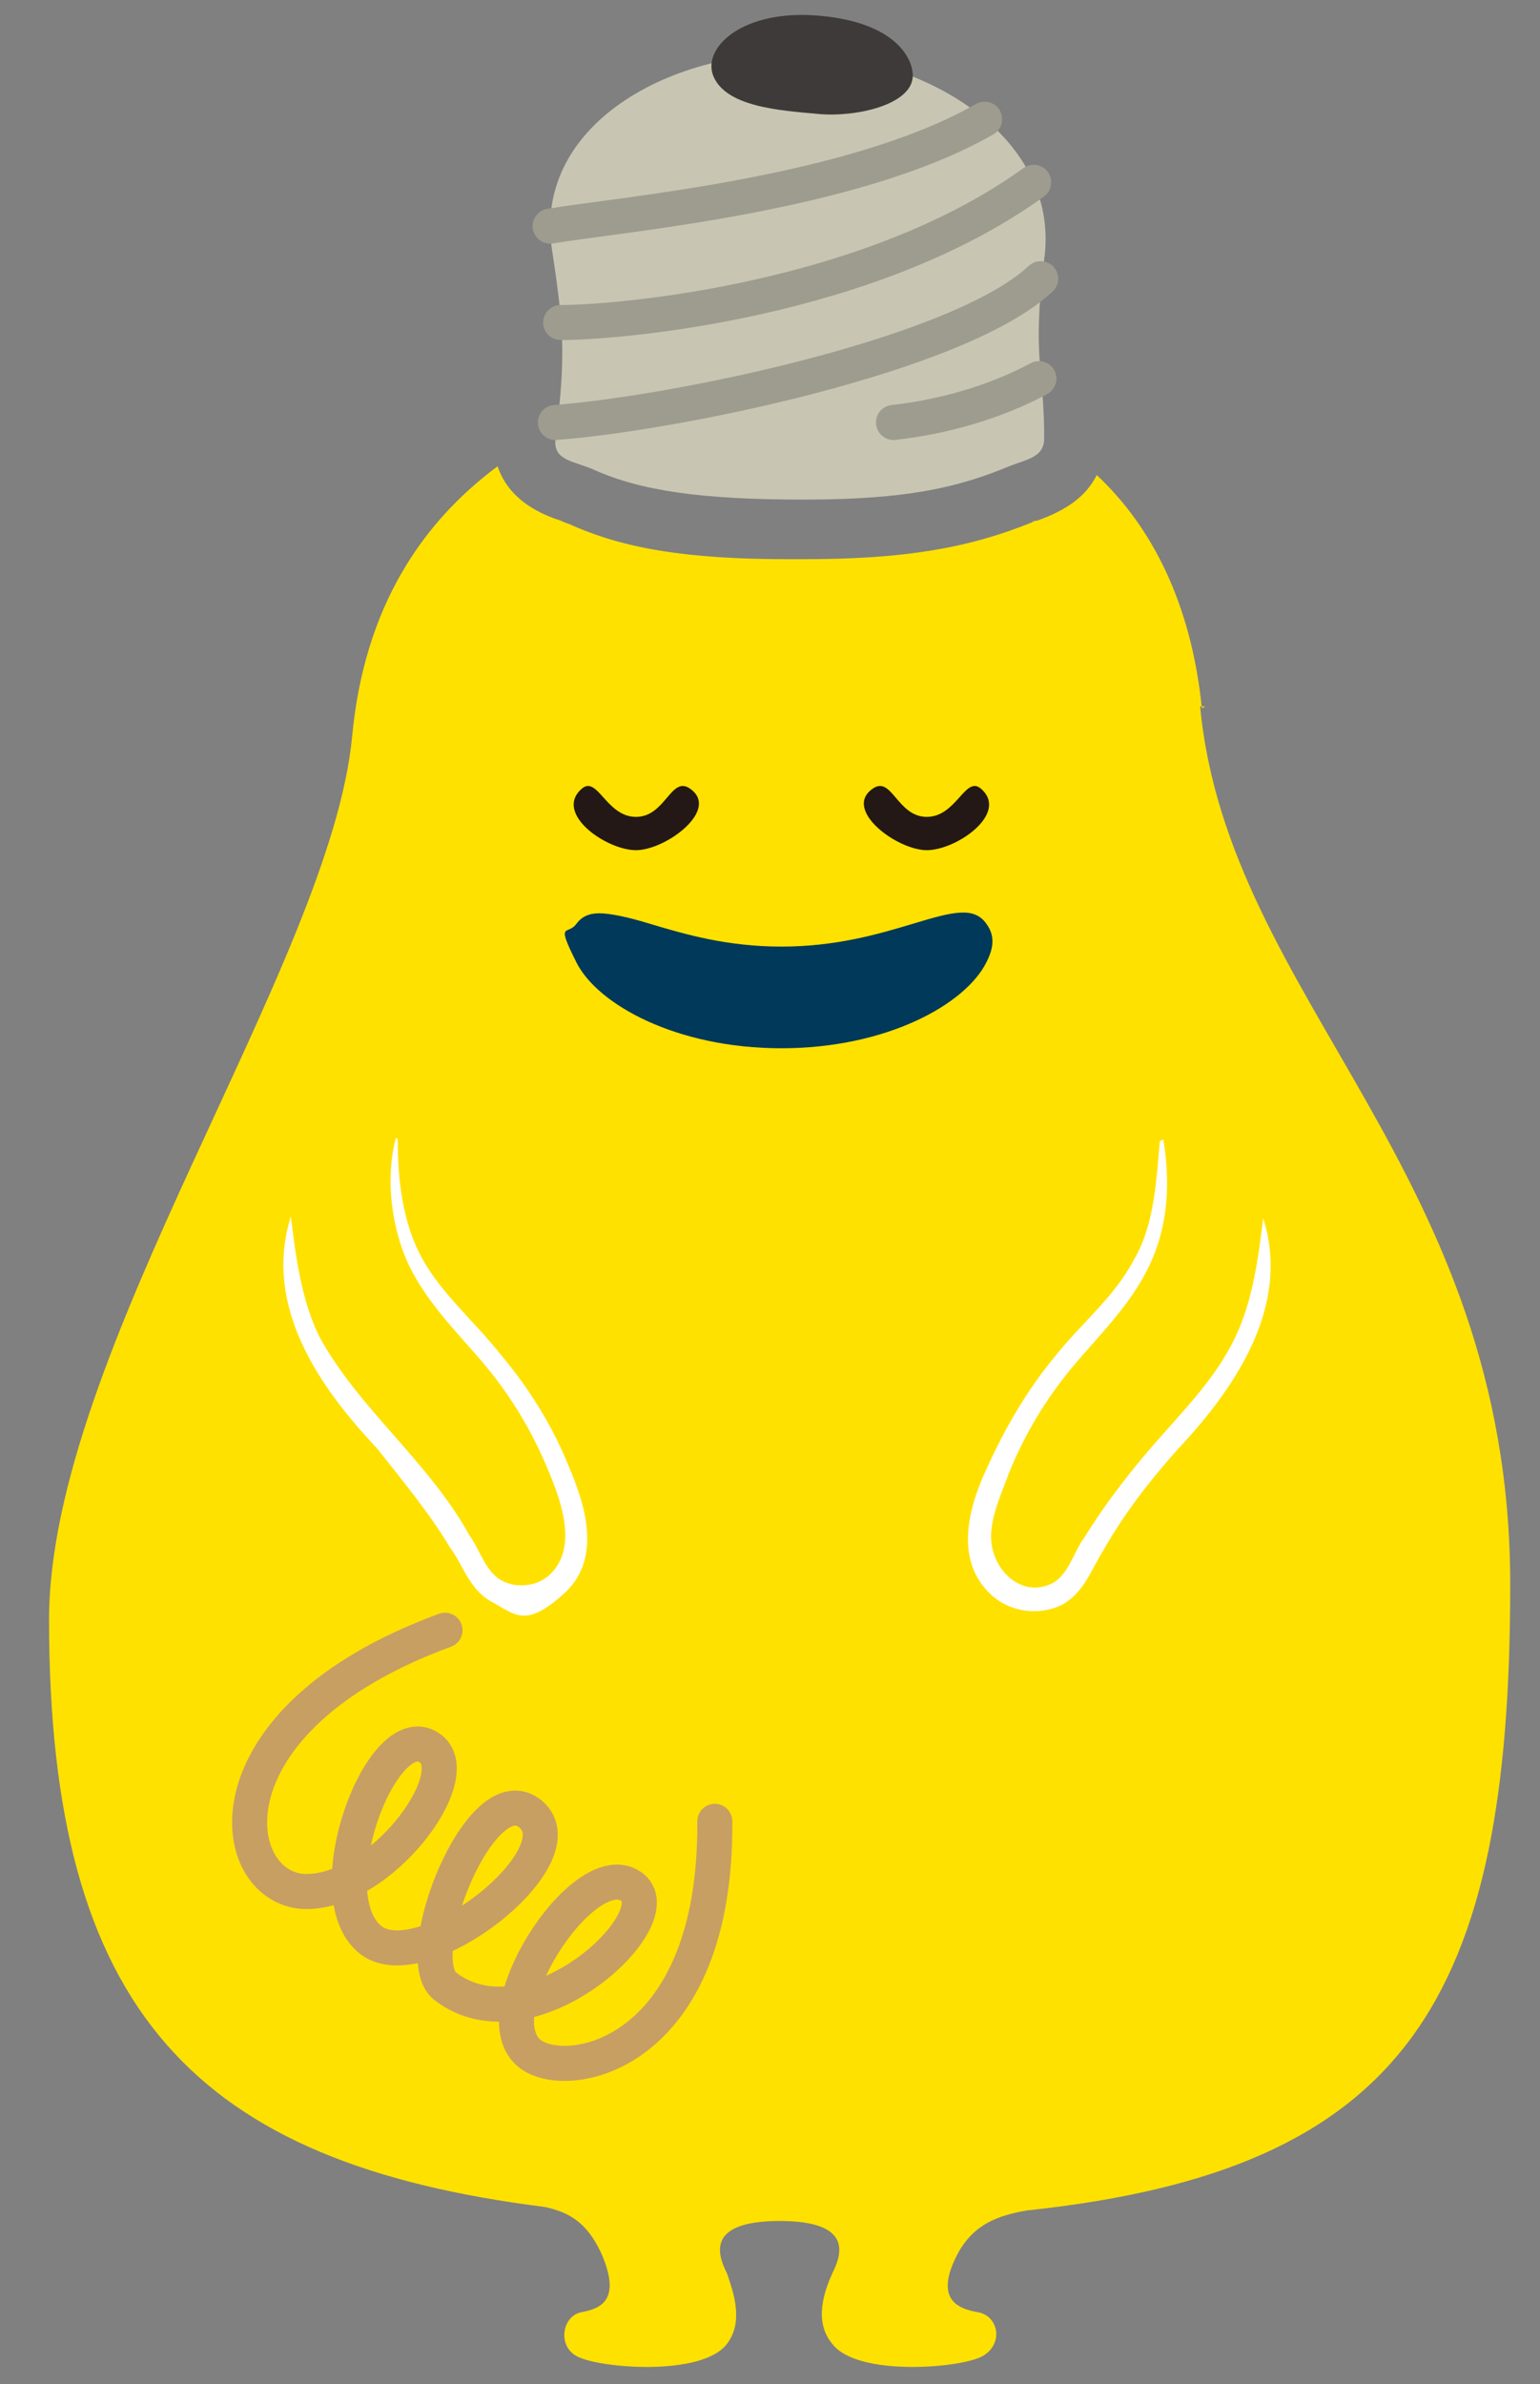 <?xml version="1.0" encoding="UTF-8"?>
<svg id="_レイヤー_1" xmlns="http://www.w3.org/2000/svg" version="1.1" viewBox="0 0 87.9 136">
  <rect x="0" y="0" width="87.9" height="136" fill="#808080" stroke="none"/>
  <!-- Generator: Adobe Illustrator 29.6.1, SVG Export Plug-In . SVG Version: 2.1.1 Build 9)  -->
  <defs>
    <style>
      .st0, .st1, .st2 {
        fill: none;
      }

      .st3 {
        fill: #ffe100;
      }

      .st4 {
        fill: #003959;
      }

      .st5 {
        fill: #c8c5b2;
      }

      .st6 {
        fill: #3e3a39;
      }

      .st1 {
        stroke: #c79f62;
      }

      .st1, .st2 {
        stroke-linecap: round;
        stroke-miterlimit: 10;
        stroke-width: 2px;
      }

      .st7 {
        fill: #231815;
      }

      .st8 {
        fill: #fff;
      }

      .st2 {
        stroke: #9e9c8e;
      }
    </style>
  </defs>
  <g>
    <path class="st3" d="M68.6,40.4c-.6-5.9-2.8-10.3-6-13.3-.6,1.2-1.7,2-3.4,2.6,0,0-.2,0-.3.1-3.7,1.5-7.4,2.1-13,2.1h-.9c-5.8,0-9.4-.6-12.5-2,0,0-.3-.1-.5-.2-2.2-.7-3.2-1.9-3.6-3.1-4.3,3.2-7.6,8-8.3,15.4-1.2,12.9-17.3,35.2-17.3,50.4,0,22.4,8.4,31,28.3,33.5,1.4.3,2.4.9,3.2,2.6,1.2,2.7,0,3.2-1.1,3.4s-1.4,1.9-.3,2.5c1.2.7,7.2,1.2,8.6-.7,1-1.3.3-3.1,0-4-.5-1-1.3-3,3-3s3.5,2,3,3c-.4.9-1.1,2.7,0,4,1.4,1.9,7.4,1.4,8.6.7,1.2-.7.9-2.3-.3-2.5s-2.5-.8-1.1-3.4c.9-1.6,2.2-2.1,3.9-2.4h0c21.7-2.3,27.6-12,27.6-35.7s-16.1-33.3-17.7-50.1h.3Z"/>
    <path class="st0" d="M56.1,14.4c.2-1.4-.2-2.6-1.2-3.8-1.7-2.1-5-3.7-8.5-3.9-4.1-.3-8.2,1-10.2,3.2-1.1,1.1-1.5,2.4-1.3,3.9v.3c.6,3.9.7,5.9.4,9.3,3.8-1.2,7.9-1.7,11.5-1.7s6.3.5,9.1,1.5v-1c-.2-1.9-.3-3.6.3-7.8h-.1Z"/>
    <path class="st3" d="M35.3,23.3v.4c2.3,1,5.4,1.4,10.5,1.3,5.5,0,8.2-.8,10.2-1.5v-.4c-2.8-1-5.9-1.5-9.1-1.5s-7.6.5-11.5,1.7h-.1Z"/>
  </g>
  <path class="st7" d="M39.4,45c1.7,1.2-1.4,3.5-3.1,3.5s-4.7-2.1-3.1-3.5c.9-.8,1.4,1.6,3.1,1.6s2-2.4,3.1-1.6"/>
  <path class="st7" d="M49.8,45c-1.7,1.2,1.4,3.5,3.1,3.5s4.7-2.1,3.1-3.5c-.9-.8-1.4,1.6-3.1,1.6s-2-2.4-3.1-1.6"/>
  <path class="st4" d="M56.3,54.9c-1.2,2.4-5.7,4.9-11.7,4.9s-10.5-2.5-11.7-4.9-.5-1.5,0-2.2c.3-.4.7-.6,1.3-.6s1.6.2,2.9.6c2,.6,4.4,1.3,7.5,1.3s5.5-.7,7.5-1.3c2.3-.7,3.5-1,4.2,0,.6.8.3,1.6,0,2.2"/>
  <path class="st1" d="M25.4,93c-13.9,5.1-12.5,14.6-8.1,14.9,4.4.2,9.5-6.7,7.2-8.2-2.7-1.8-6.6,8.5-3.3,11,3,2.2,11.9-4.8,9.1-7.2s-7,8.1-4.9,9.8c4.9,3.8,13.2-4,10.6-5.7-2.7-1.8-8.7,7.4-5.7,9.6,2.2,1.6,10.6,0,10.5-13.3"/>
  <path class="st5" d="M31.5,14.2c.7,4.6.8,6.2.2,10.9-.1,1.2,1.1,1.2,2.2,1.7,2.7,1.2,6.1,1.7,12,1.7s8.8-.7,11.7-1.9c1-.4,2-.5,2-1.6,0-4.1-.7-4.5,0-10.2.9-6.5-5.8-11.1-12.9-11.7-7.9-.6-16.3,3.8-15.2,11.1"/>
  <path class="st2" d="M31.4,12.9c4.2-.7,17.3-1.8,24.8-6.1"/>
  <path class="st2" d="M32,18.4c3.3,0,17.6-1.2,27-8"/>
  <path class="st2" d="M31.7,24.1c6.7-.5,23-3.8,27.7-8.2"/>
  <path class="st2" d="M51,24.1c2.7-.3,5.7-1.1,8.3-2.5"/>
  <path class="st6" d="M52.1,4.3c0,1.7-3.3,2.4-5.4,2.2-2.2-.2-5.3-.4-6-2.2-.6-1.6,1.7-3.8,6.1-3.4,4.4.4,5.3,2.5,5.3,3.4"/>
  <path class="st8" d="M22.7,65c0,2.4.3,4.8,1.4,6.8s3,3.6,4.5,5.5c1.6,1.9,2.9,4,3.8,6.2,1,2.3,2,5.4-.2,7.4s-2.8,1.2-4.1.5c-1.3-.7-1.6-2-2.4-3.1-1.2-2-2.7-3.8-4.2-5.7-3.3-3.5-6.5-8.1-4.9-13.2.3,2.4.6,4.7,1.6,6.8,2.2,4.1,6.3,7.2,8.6,11.4.6.8.9,2.1,1.9,2.6.8.4,1.9.3,2.6-.3,1.7-1.5.8-4.1,0-6-.9-2.2-2.1-4.2-3.6-6s-3.3-3.5-4.4-5.8c-1-2.2-1.3-5-.7-7.2"/>
  <path class="st8" d="M66.4,65c.4,2.4.3,4.9-.8,7.2-1.1,2.3-2.9,4-4.4,5.8s-2.7,3.8-3.6,6c-.4,1.1-.9,2.2-1,3.2-.3,2.1,1.6,4.1,3.5,3.1.9-.5,1.2-1.8,1.8-2.6,1.3-2.1,2.8-4,4.4-5.8s3.2-3.5,4.2-5.6,1.3-4.4,1.6-6.8c1.6,5-1.6,9.7-4.9,13.2-1.6,1.8-3,3.6-4.2,5.7-.7,1.1-1.1,2.4-2.3,3.1-1.3.7-3,.5-4.1-.5-2.2-2-1.3-5.1-.2-7.4,1-2.2,2.3-4.4,3.8-6.2,1.5-1.9,3.4-3.4,4.5-5.5,1.2-2,1.3-4.6,1.5-6.8"/>
</svg>